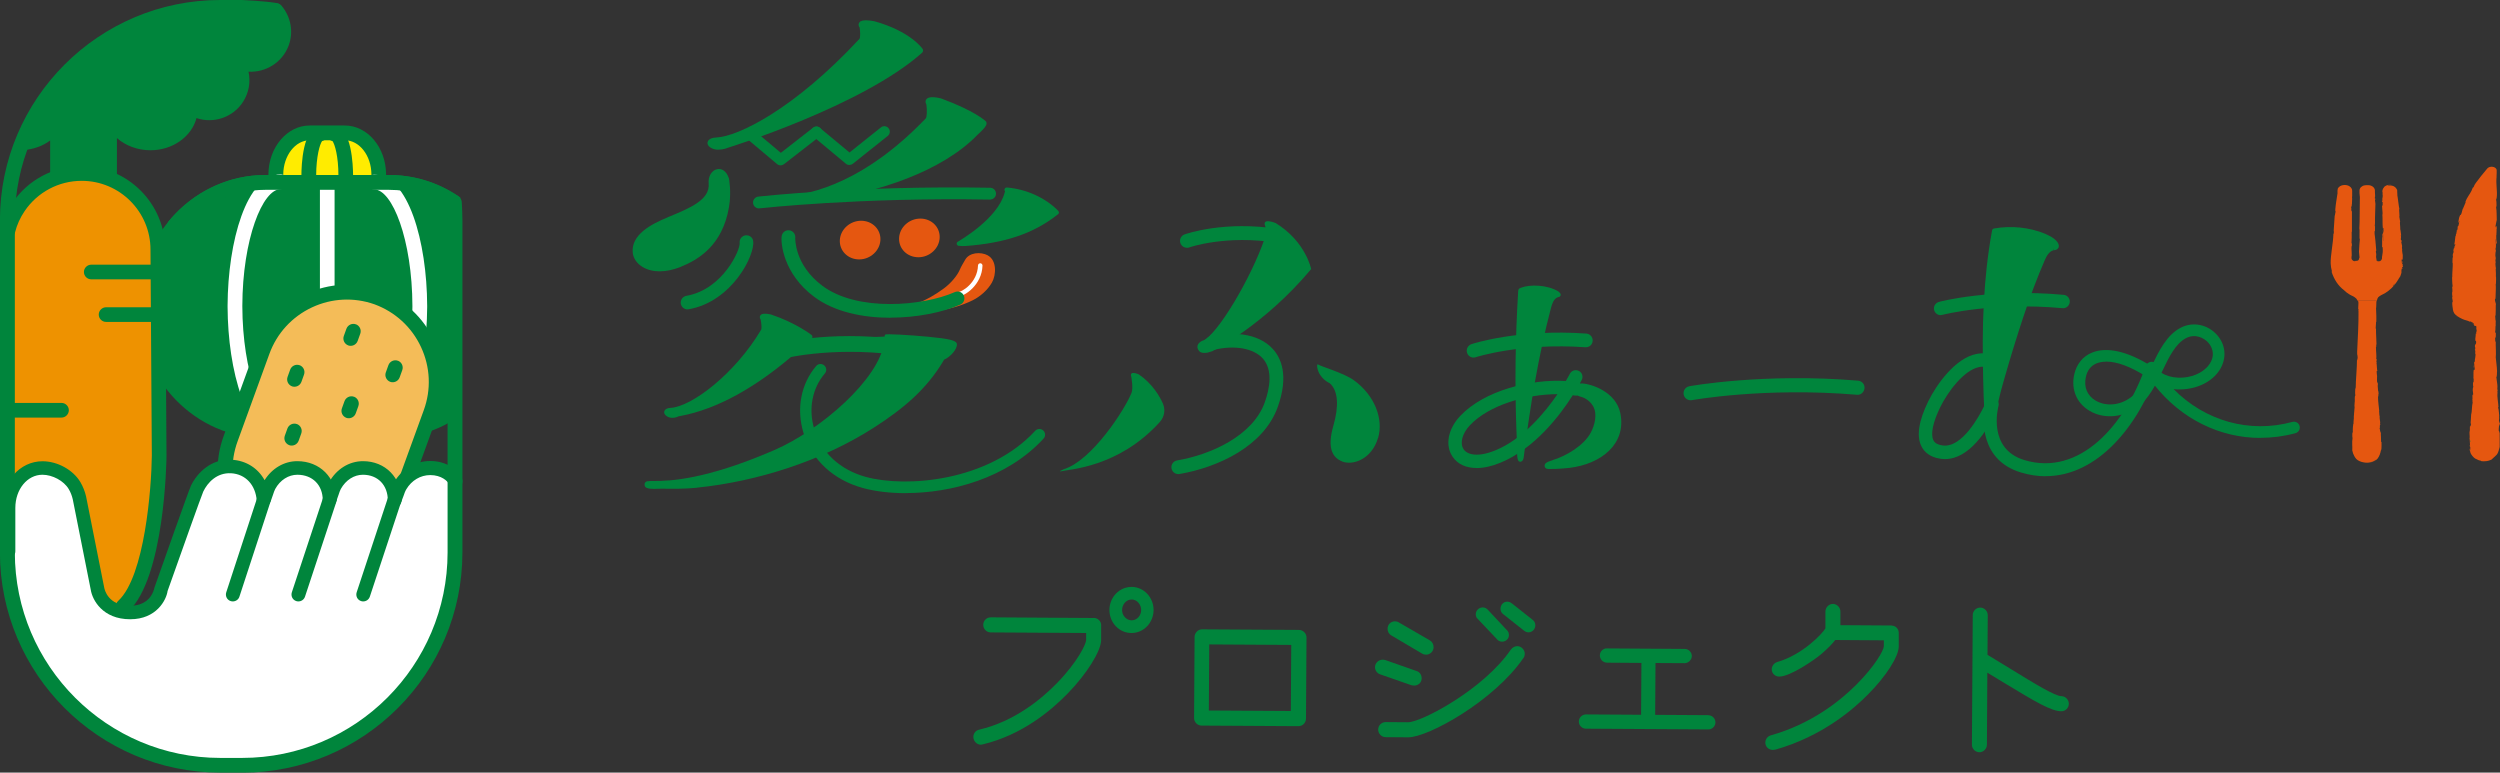 <?xml version="1.0" encoding="UTF-8"?>
<svg id="_レイヤー_1" data-name="レイヤー 1" xmlns="http://www.w3.org/2000/svg" width="300" height="92.71" xmlns:xlink="http://www.w3.org/1999/xlink" viewBox="0 0 300 92.71">
  <rect x="0" y="0" width="300" height="92.71" fill="#333333" stroke="none"/>
  <defs>
    <style>
      .cls-1 {
        fill: #00853c;
      }

      .cls-1, .cls-2, .cls-3, .cls-4, .cls-5, .cls-6, .cls-7 {
        stroke-width: 0px;
      }

      .cls-2 {
        fill: #f4bc58;
      }

      .cls-3 {
        fill: #e55710;
      }

      .cls-4 {
        fill: #ffec00;
      }

      .cls-5 {
        fill: none;
      }

      .cls-6 {
        fill: #fff;
      }

      .cls-8 {
        clip-path: url(#clippath);
      }

      .cls-7 {
        fill: #ee9200;
      }
    </style>
    <clipPath id="clippath">
      <path class="cls-5" d="M29.03,1.85h-2.61c-13.55,0-24.58,11.03-24.58,24.58v39.86c0,13.55,11.03,24.58,24.58,24.58h2.61c13.56,0,24.58-11.03,24.9-24.58V26.43c-.32-1.65,3.84-3.29-.79-4.82C50.89,10.35,40.94,1.85,29.03,1.85Z"/>
    </clipPath>
  </defs>
  <g>
    <g>
      <path class="cls-1" d="M202.87,48.03c-.4,0-.76-.29-.83-.69-.09-.46.22-.9.68-.99.09-.02,8.96-1.62,20.25-.67.47.04.82.45.77.92s-.46.83-.92.77c-11.05-.93-19.71.63-19.79.65-.05,0-.1.01-.16.01Z"/>
      <path class="cls-1" d="M144.35,40.86c-.46.18-.98.67-.42,1.3.26.29.96.16.96.16l.57-.17s6.24-3.1,11.88-9.86c0,0-.65-3.31-4.26-5.52,0,0-1.69-.7-1.25.38,0,0,.19.7-.05,1.41-1.61,4.77-5.72,11.65-7.42,12.31Z"/>
      <path class="cls-1" d="M139.58,48.5c-.41-.94-1.28-2.45-2.92-3.57,0,0-1.2-.55-.9.31,0,0,.24,1.33.03,1.88-.78,2-4.78,8.18-8.15,9.19-.13.04-.71.34-.35.25.93-.24,6.92-.43,11.88-5.91.68-.75.62-1.65.4-2.15Z"/>
      <path class="cls-1" d="M165.37,52.56c.67-2.27-.39-5.1-2.89-6.92-1.22-.88-4-1.68-4.29-1.89-.27-.2-.13.78.3,1.34.51.68,1.06.88,1.06.88,1.06.92,1.12,2.79.46,5.1-.75,2.6-.19,3.81,1.06,4.31,1.25.5,3.53-.25,4.29-2.82Z"/>
      <path class="cls-1" d="M142.43,29.73c-.34,0-.66-.21-.78-.55-.15-.43.07-.9.5-1.05.19-.07,4.81-1.69,11.34-.64.45.07.76.5.69.95-.07.45-.5.75-.95.69-6.08-.98-10.47.54-10.52.56-.09.03-.19.05-.28.05Z"/>
      <path class="cls-1" d="M141.39,56.89c-.39,0-.75-.29-.81-.69-.08-.45.23-.88.68-.95,3.95-.67,9.08-2.91,10.52-6.99.58-1.63,1-3.87-.26-5.26-1.11-1.22-3.41-1.62-5.88-1.01-.44.11-.89-.16-1-.61s.16-.89.61-1c2.43-.59,5.67-.51,7.5,1.51,1,1.1,1.91,3.2.59,6.92-1.68,4.75-7.2,7.28-11.8,8.07-.05,0-.09.01-.14.01Z"/>
      <path class="cls-1" d="M176.83,42.91c-.35,0-.67-.22-.78-.57-.14-.43.09-.89.52-1.04.23-.08,5.74-1.85,13.79-1.27.45.03.79.43.76.88s-.41.79-.88.76c-7.73-.55-13.11,1.18-13.17,1.2-.08.03-.17.04-.26.04Z"/>
      <path class="cls-1" d="M187.04,35.65c.08-.03.16-.06.2-.13.14-.2-.08-.46-.29-.58-1.33-.77-3.35-.83-4.44-.41-.09.04-.19.07-.25.15-.06.08-.07.2-.08.3-.34,5.54-.41,11.1-.21,16.64.02.69.05,1.39.09,2.08.01.3-.09,1.51.23,1.67.13.1.33.02.43-.12s.12-.32.14-.49c.75-6,1.73-11.98,3.26-17.82.13-.5.33-1.08.79-1.26.04-.01.07-.03.11-.04Z"/>
      <path class="cls-1" d="M186.3,55.23c-.88.26-.99.45-.93.77.01.06.09.28.48.28.04,0,.08,0,.13,0,.98.02,2.25-.13,2.32-.13,3.91-.47,6.89-2.92,6.14-6.57-.55-2.64-3.59-3.5-4.48-3.56-.6-.05-.57.26-1.1.21l-.65-.43c-.13-.01.49.45.43.51-.08.08-.12.21-.08.32.03.1.11.18.21.2.1.03.5.67.73.72.97.22,1.45.82,1.65,1.15.59.98.2,2.37-.26,3.22-.81,1.52-2.9,2.79-4.59,3.3Z"/>
      <path class="cls-1" d="M177.19,56.16c-1.26,0-2.26-.45-2.87-1.34-.94-1.37-.57-3.34.91-4.91,2.89-3.06,8.47-4.44,12.67-4.19.31-.52.47-.84.48-.86.2-.4.68-.55,1.08-.35.4.2.55.68.35,1.08-.02.04-.09.18-.22.41.26.17.41.48.35.81-.07.44-.49.72-.93.66-.09-.02-.18-.03-.28-.04-1.51,2.38-4.56,6.41-8.69,8.1-1.04.43-2.02.64-2.88.64ZM186.89,47.3c-3.68,0-8.19,1.29-10.49,3.72-.94.99-1.25,2.18-.76,2.9.43.63,1.66,1,3.81.12,3.3-1.35,5.92-4.51,7.45-6.74h-.02Z"/>
      <path class="cls-1" d="M93.44,43.14c-.41,0-.79-.27-.91-.69-.14-.5.15-1.02.65-1.16.24-.07,6.08-1.65,14.54-.6.52.06.88.53.82,1.05s-.52.89-1.05.82c-8.05-1-13.75.53-13.8.54-.08.02-.17.03-.25.03Z"/>
      <path class="cls-1" d="M127,25.31c-1.54-1.57-3.79-2.6-6.16-2.81h0c-.15-.01-.29.09-.31.24,0,.08.02.15.07.21,0,0,0,.02,0,.03l-.05.16c-.82,3.1-5.37,5.72-5.62,5.87-.1.06-.15.18-.12.29.03.11.13.19.25.2.27.02.54.04.81.02,4.67-.35,8.14-1.46,11.09-3.81.06-.05.11-.12.11-.19,0-.08-.02-.15-.08-.21Z"/>
      <path class="cls-1" d="M85.37,17.77c.27.15.57.2.86.19.56,0,1.06-.2,1.12-.23.16-.05,16.15-5.02,23.3-11.4.13-.12.16-.31.06-.46-.06-.09-1.47-2.11-5.78-3.32-1.57-.29-1.76.06-1.84.2-.06.1-.12.31.07.57.09.59.08,1.23-.03,1.35-7.86,8.46-14.57,11.71-17.16,11.83-.28.01-.95.09-1.06.55-.04.19,0,.47.47.73Z"/>
      <path class="cls-1" d="M93.72,23.62c-.13,0-.26.09-.31.2s-.04.25.03.36c.03.05.14.08.32.09v.05c.14,0,.28-.02.43-.03,1.53.01,4.82-.37,4.86-.38,6-.78,13.96-3.25,18.31-7.79.04-.04.1-.09.17-.16.57-.54.84-.85.86-1.14,0-.1-.03-.21-.11-.28-.05-.05-1.33-1.25-5.36-2.73-.96-.23-1.55-.19-1.77.12-.07.11-.16.32.02.63.09.73.06,1.51-.08,1.65-7.05,7.35-13.34,9.17-17.37,9.41Z"/>
      <path class="cls-1" d="M83.63,58.52c7.25-.74,15.01-3.22,21.18-7.17,3.52-2.26,6.37-4.58,8.49-8.2.71-.28,1.64-1.3,1.52-1.9-.07-.39-.89-.6-3.42-.84-2.33-.22-5.08-.37-5.18-.26-.05.06-.07.16-.07.24-4,.12-6.79.46-9.53.93.26-.24.52-.46.79-.71.06-.05.09-.13.08-.21,0-.08-.04-.15-.1-.2-.08-.06-1.87-1.45-4.87-2.46-1.07-.24-1.24.04-1.29.13-.05.08-.11.25.05.48.11.53.13,1.09.06,1.21-3.07,5.2-8.29,9.25-10.9,9.39-.15,0-.63.06-.73.42-.04.15-.01.38.34.6.21.13.44.17.65.17.34,0,.65-.14.76-.19l.23-.04c4.4-.83,9.11-3.44,14.02-7.75,3.06-.56,5.97-.97,10.39-1.1-.58,4.43-7.63,10.54-13.16,12.94-8.3,3.6-12.62,3.72-14.44,3.72-.36,0-.62,0-.82.03-.08.01-.34.09-.33.41,0,.1.03.29.24.38.51.21,1.32.09,1.86.1,1.39.02,2.8.03,4.19-.11Z"/>
      <path class="cls-3" d="M118.53,30.64c-.83-.44-2.22-.37-2.72.55-.16.29-.49.81-.61,1.12-.33.82-1.21,1.77-1.92,2.29-4.55,3.36-7.52,2.42-11.72,1.39-.35-.08-.76-.42-.99-.13.89.75,2.58.99,3.71,1.18,1.34.22,2.69.49,4.05.5,2.87.02,5.83-.24,8.4-1.51.91-.45,1.8-1.24,2.3-2.12.52-.91.61-2.67-.5-3.26Z"/>
      <path class="cls-1" d="M77.11,32.04c.59.35,1.31.53,2.1.52s1.6-.19,2.46-.53c2.11-.86,5.02-2.54,5.81-7.18.31-1.82,0-3.35,0-3.41,0-.02,0-.04-.02-.06-.31-.94-.93-1.18-1.4-1.08-.65.13-1.1.88-1.02,1.7.19,1.97-2.24,2.97-4.81,4.03l-.18.08c-1.88.78-4.35,2.06-4.12,4.22.07.68.5,1.3,1.19,1.71Z"/>
      <path class="cls-3" d="M100.78,28.82c-.06,1.28.97,2.31,2.32,2.31,1.34,0,2.49-1.05,2.55-2.33s-.97-2.31-2.32-2.31c-1.34,0-2.49,1.05-2.55,2.33Z"/>
      <path class="cls-3" d="M107.89,28.56c-.06,1.28.97,2.31,2.32,2.31,1.34,0,2.49-1.05,2.55-2.33s-.97-2.31-2.32-2.31-2.49,1.05-2.55,2.33Z"/>
      <path class="cls-1" d="M91.08,25.01c-.36,0-.67-.27-.71-.63-.05-.39.24-.74.63-.79.12-.01,12-1.34,27.82-1.06.39,0,.71.33.7.72,0,.39-.31.68-.72.7-15.73-.28-27.52,1.04-27.64,1.05-.03,0-.05,0-.08,0Z"/>
      <path class="cls-1" d="M108.69,59.18c-1.95,0-3.72-.23-5.15-.62-3.54-.97-6.13-3.38-7.12-6.61-.88-2.89-.31-5.89,1.52-8.03.25-.29.68-.32.97-.07.29.25.32.68.07.97-1.53,1.78-2,4.3-1.25,6.73.85,2.77,3.1,4.84,6.17,5.68,4.91,1.34,14.76.51,20.32-5.53.26-.28.69-.3.97-.04s.3.69.04.97c-4.42,4.8-11.15,6.54-16.55,6.54Z"/>
      <path class="cls-1" d="M82.51,37.13c-.39,0-.74-.28-.81-.68-.08-.45.22-.87.67-.95,4.41-.78,6.48-5.56,6.39-6.33-.06-.45.25-.86.7-.93.46-.05.86.24.92.68.25,1.66-2.52,7.27-7.73,8.19-.05,0-.1.01-.14.01Z"/>
      <path class="cls-1" d="M93.67,19.84c-.15,0-.3-.05-.42-.15l-3.28-2.76c-.28-.23-.31-.65-.08-.93.23-.28.65-.31.93-.08l2.88,2.42,3.88-3.02c.28-.22.7-.17.92.12.22.29.17.7-.12.92l-4.3,3.34c-.12.09-.26.14-.4.14Z"/>
      <path class="cls-1" d="M101.93,19.8c-.15,0-.3-.05-.42-.15l-3.96-3.3c-.28-.23-.32-.65-.08-.92.23-.28.65-.32.92-.08l3.55,2.95,3.77-3.01c.28-.23.7-.18.92.1.23.28.18.7-.1.92l-4.19,3.34c-.12.1-.27.14-.41.14Z"/>
      <path class="cls-6" d="M114.84,35.63c-.15,0-.27-.12-.27-.27,0-.15.12-.27.27-.28.6,0,2.45-1.16,2.52-3.22,0-.15.13-.27.27-.27,0,0,0,0,0,0,.15,0,.27.13.27.28-.07,2.32-2.16,3.74-3.06,3.75h0Z"/>
      <path class="cls-1" d="M106.84,38.13c-3.32,0-6.72-.7-9.15-2.52-3.7-2.77-4.01-6.44-3.89-7.27.06-.45.48-.77.93-.7.45.06.76.48.7.92,0,.07-.1,3.23,3.25,5.73,4.2,3.15,12.07,2.45,15.9.76.41-.18.9,0,1.08.42.18.41,0,.9-.42,1.08-2.1.93-5.21,1.57-8.4,1.57Z"/>
      <path class="cls-1" d="M135.82,70.43h-.02c-.71,0-1.38.28-1.88.8-.5.52-.78,1.21-.79,1.95,0,.74.27,1.44.76,1.96.5.53,1.17.82,1.88.82h.02c1.45,0,2.63-1.23,2.64-2.75,0-1.53-1.17-2.77-2.62-2.78ZM135.8,74.44h0c-.29,0-.57-.12-.79-.35-.24-.24-.37-.56-.36-.9,0-.33.13-.65.35-.89.22-.24.51-.36.81-.36h0c.61,0,1.13.58,1.13,1.27,0,.67-.52,1.23-1.14,1.23Z"/>
      <path class="cls-1" d="M131.24,74.16l-12.35-.08h0c-.5,0-.9.4-.9.9,0,.24.09.47.26.64.17.17.4.27.64.27l11.45.07v.83c0,.47-1.02,2.63-3.51,5.19-1.96,2.01-5.17,4.61-9.33,5.58-.41.09-.69.44-.7.87,0,.48.41.93.87.93h.01c.09,0,.15-.01.21-.03l.1-.02c4.58-1.11,8.05-3.94,10.16-6.12,2.27-2.33,3.98-5.08,3.99-6.39v-1.74c.01-.24-.08-.47-.25-.64-.17-.17-.4-.27-.64-.27Z"/>
      <path class="cls-1" d="M155.87,75.59l-11.62-.07h0c-.23,0-.46.09-.63.27-.17.17-.27.4-.27.63l-.06,9.74c0,.24.09.47.26.64.17.17.4.27.64.27l11.62.07h0c.5,0,.9-.4.91-.9l.06-9.74c0-.23-.09-.46-.26-.63-.17-.18-.4-.28-.64-.28ZM154.95,77.39l-.05,7.93-9.84-.06.05-7.93,9.84.06Z"/>
      <path class="cls-1" d="M179.66,76.73c.14.17.35.27.59.27h0c.22,0,.44-.09.59-.24.15-.15.23-.34.23-.55,0-.25-.09-.47-.25-.6l-2.3-2.46c-.17-.17-.36-.26-.6-.26h0c-.4,0-.83.33-.83.82,0,.24.09.44.25.57l2.32,2.45Z"/>
      <path class="cls-1" d="M170.66,78.43c.14.09.29.13.47.13h0c.23,0,.45-.09.62-.25.18-.17.28-.4.28-.65,0-.34-.17-.66-.44-.81l-3.73-2.16c-.14-.09-.29-.13-.47-.13h0c-.24,0-.46.09-.62.25-.17.16-.26.39-.26.65,0,.33.17.63.43.78l3.71,2.19Z"/>
      <path class="cls-1" d="M181.41,72.41c-.18-.18-.39-.2-.55-.21h0c-.21,0-.4.08-.55.23-.16.16-.25.38-.25.62,0,.26.12.5.31.64l2.53,2c.15.12.33.19.51.19h0c.22,0,.43-.09.58-.24.16-.16.25-.37.25-.61,0-.26-.12-.5-.31-.64l-2.51-1.99Z"/>
      <path class="cls-1" d="M169.42,82.23c.1.03.19.03.27.04v-.16s.01.16.01.16h0s0,0,0,0c.23,0,.45-.08.62-.23.18-.16.28-.39.28-.64,0-.41-.23-.75-.59-.87l-3.79-1.33c-.1-.03-.19-.03-.29-.04-.24,0-.47.09-.64.25-.18.17-.29.4-.29.65,0,.37.24.72.59.85l3.82,1.33Z"/>
      <path class="cls-1" d="M182.06,77.54h0c-.28,0-.55.15-.75.4-3.28,4.81-10.76,8.73-12.34,8.73h0s-2.69-.02-2.69-.02h0c-.49,0-.9.4-.9.9,0,.23.09.46.26.63.17.18.4.28.64.28l2.69.02h.01c2.42,0,10.32-4.39,13.83-9.52.11-.14.16-.31.16-.51,0-.23-.09-.46-.26-.63-.17-.18-.4-.28-.64-.28Z"/>
      <path class="cls-1" d="M205.01,85.82l-6.39-.04.04-6.22,3.5.02h0c.44,0,.85-.4.86-.85,0-.46-.39-.86-.85-.86l-9.33-.06c-.24-.02-.45.09-.61.24-.16.16-.25.37-.25.6,0,.22.09.43.24.6.16.17.38.26.6.27l4.15.03-.04,6.22-6.62-.04h0c-.46,0-.85.39-.85.85,0,.47.38.86.85.86l14.69.09h0c.23,0,.44-.09.6-.25.16-.16.25-.37.25-.6,0-.22-.09-.43-.24-.59-.16-.17-.38-.26-.6-.26Z"/>
      <path class="cls-1" d="M227.02,75.06l-6.17-.04v-1.61c.01-.5-.4-.93-.89-.94h0c-.24,0-.47.09-.64.27-.17.17-.27.41-.27.66v2c-.31.59-2.76,3.19-5.78,4.04-.38.12-.65.47-.66.87,0,.55.45.88.9.88h0c1.31,0,4.2-1.98,5.08-2.73.73-.63,1.27-1.18,1.64-1.66l5.83.04v.71c0,.45-1.01,2.32-3.3,4.61-2.02,2.02-5.44,4.72-10.26,6.08-.4.12-.65.46-.66.87,0,.55.46.88.9.88.1,0,.18-.02.27-.04h.05c5.61-1.59,9.4-4.87,11.16-6.68,2.13-2.15,3.63-4.5,3.63-5.71v-1.61c.01-.48-.38-.88-.86-.88Z"/>
      <path class="cls-1" d="M247.38,83.54c-.78,0-3.22-1.5-6.04-3.23l-2.84-1.73.03-4.76c0-.49-.41-.91-.9-.91h0c-.24,0-.46.09-.63.26-.17.17-.27.4-.27.64l-.1,15.55c0,.5.4.9.9.91h0c.23,0,.46-.1.63-.27.17-.17.27-.39.27-.63l.05-8.65,2.06,1.25c3.72,2.25,5.59,3.37,6.82,3.38h0c.24,0,.46-.09.63-.26.17-.17.27-.4.27-.64,0-.23-.09-.46-.26-.63-.17-.18-.4-.28-.64-.28Z"/>
      <path class="cls-1" d="M232.88,37.82c-.36,0-.68-.24-.78-.6-.12-.43.14-.87.57-.99.25-.07,6.27-1.64,14.97-.85.44.04.77.43.73.87-.04.44-.43.78-.87.73-8.4-.76-14.35.79-14.41.8-.07.02-.14.03-.21.03Z"/>
      <path class="cls-1" d="M245.46,28.07c-1.9-.79-4.09-1.02-6.18-.65-.12.02-.21.11-.23.23-.26,1.39-.47,2.86-.64,4.36-.31,2.84-.47,5.85-.48,8.94,0,1.35.01,2.82.05,4.47.02.74.04,1.49.06,2.23.05,1.67.19,3.13.74,4.81.04.13.16.21.29.21.02,0,.04,0,.06,0,.15-.04.41-.94.37-1.1-.34-1.52.69-4.96,1.08-6.34.69-2.41,1.44-4.85,2.23-7.23.82-2.48,1.66-4.69,2.55-6.75.22-.52.55-1.12,1.09-1.22l-.05-.29h0l.09.29c.14-.02.34-.05.47-.22.16-.2.13-.48-.06-.74-.37-.5-.97-.79-1.44-.99Z"/>
      <path class="cls-1" d="M245.48,57.15c-.97,0-1.97-.15-2.99-.46-4.72-1.43-4.78-6.1-4.15-8.37.11-.41.54-.65.94-.54.41.11.65.54.54.94-.06.21-1.34,5.15,3.11,6.49,6.63,2,12.09-4.21,14.55-11.28.14-.4.58-.61.98-.47.4.14.61.58.47.98-2.33,6.71-7.24,12.7-13.45,12.7Z"/>
      <path class="cls-1" d="M233.39,55.09c-.17,0-.35-.01-.53-.04-1.35-.19-1.97-.89-2.26-1.44-.65-1.23-.38-3.08.81-5.49.92-1.87,3.18-5.17,5.83-5.66,1.18-.22,2.32.14,3.3,1.04.33.3.35.81.04,1.14-.3.33-.81.35-1.14.04-.6-.56-1.23-.77-1.91-.64-1.88.35-3.83,3.05-4.68,4.78-.91,1.85-1.21,3.31-.83,4.03.06.12.25.48,1.07.6,2.34.36,4.42-3.52,5-4.71.2-.4.69-.56,1.08-.37.4.2.56.68.37,1.08-1.06,2.16-3.22,5.64-6.14,5.64Z"/>
      <path class="cls-1" d="M271.26,52.55c-4.85,0-9.46-2.25-12.67-6.27-.49.87-1.04,1.68-1.76,2.29-1.8,1.53-4.25,1.82-6.1.72-1.52-.91-2.21-2.52-1.83-4.32.27-1.26,1.03-2.21,2.15-2.66,1.77-.72,4.23-.16,6.98,1.55.07-.02.14-.02.21-.02.87-1.79,1.77-3.63,3.42-4.5,1.49-.79,3.32-.41,4.45.93,1.09,1.29,1.1,3.03.04,4.42-1.02,1.33-2.86,2.1-4.84,2.04-.16,0-.32-.02-.48-.04,3.76,3.81,9.07,5.35,14.26,3.94.39-.1.76.12.86.49.1.37-.12.76-.49.86-1.4.38-2.81.56-4.2.56ZM252.75,43.4c-.43,0-.82.07-1.15.2-.69.28-1.13.84-1.3,1.65-.26,1.2.17,2.23,1.17,2.82,1.11.66,2.92.73,4.47-.58.65-.55,1.17-1.38,1.64-2.28-1.84-1.19-3.52-1.82-4.82-1.82ZM259.39,44.74c.51.34,1.2.55,1.98.58,1.49.07,2.94-.53,3.67-1.49.99-1.3.25-2.36,0-2.66-.57-.67-1.66-1.15-2.72-.59-1.26.66-2.03,2.25-2.84,3.94l-.1.22Z"/>
    </g>
    <g>
      <path class="cls-3" d="M285.73,53.05c0-.38-.02-.74-.04-1.1,0,0,.02.08.02.15,0-.14,0-.33-.03-.31v.14c0,.11-.04-.03-.06-.2-.03-.17-.06-.37-.08-.38.11.24-.02-.7.12-.33-.01-.09-.04-.21-.06-.19,0-.14,0-.18.04-.04-.05-.5-.07-.32-.1-.78.02,0,.03.09.05.14-.05-.23-.09-.46-.1-.85,0,.02.02,0,.02.05-.05-.64-.15-1.1-.15-1.81.08.21.01-.25.07-.29l-.03-.39-.02.16c-.01-.34-.07-.64-.06-.94l.04.25-.04-.64v.36c-.05-.35-.08.04-.08-.42.01.09-.01-.34.01-.52h0c-.03-.17-.05-.34-.05-.59.02-.07.07.05.08,0-.06-.17-.05-.8-.11-1.01.02.07.05.07.05.05l-.05-.14c0-.16.01-.18.04-.16-.01-.48-.07.15-.06-.41,0,.04.01.02.02.12,0-.57-.08-1.1-.05-1.62.06-.15.02.46.07.28-.01-.75-.08-1.56-.07-2.29v.14c-.09-.1.03-.54,0-.91,0,.09.05.12.04.09.02-.5-.01-1.02-.04-1.78l.02.09c.01-.15.01-.34.02-.54,0-.1,0-.2.02-.28,0-.04.03-.07.05-.11h-2.32s.05.05.06.08c.05.1.04.2.04.33,0,.24-.01.46-.03.64l.03-.04c.03.19-.02.23-.03.36.02-.02.03-.2.04-.09.02,1.58-.09,3.26-.16,4.87-.04.59.13.34.02,1.08l-.04-.21c0,1.19-.15,2.44-.16,3.61,0-.07-.02-.07-.02-.19-.05.25-.06.91-.02.92-.01.18-.03.04-.05.15-.04.25.01.62-.03.75,0,.01,0-.01,0-.04,0,.22-.06.66,0,.52-.06.44-.05.84-.1,1.19.03.23-.08.75-.02.82-.07-.03-.13.77-.1,1.05-.02-.09-.03.24-.06.13-.01.32,0,.61.03.55-.1.58,0,1.17-.04,1.52.04.24.13.48.25.7.07.11.12.22.23.33.1.11.24.2.4.27.32.14.72.21,1.09.16.37-.04.7-.18.92-.36.02.03-.25.24-.64.33-.38.1-.78.05-.75.07.37.03.7-.03.96-.12.26-.1.45-.23.58-.39.23-.31.33-.62.41-1.03.03-.16.02-.01.02.1.06-.38.04-.74.04-1.09Z"/>
      <path class="cls-3" d="M285.26,35.91c.03-.11.19-.28.07-.19.11-.11.25-.21.39-.29.14-.07.32-.15.47-.24.3-.18.56-.39.79-.61.46-.44.77-.94,1.04-1.44-.05.12-.12.3-.07.2.07-.15.13-.29.17-.44.02-.07.05-.15.07-.23l.03-.11.02-.1s-.02.01-.03.03c0,.02-.01.04-.02.06-.02.04-.04.1-.08.19,0-.06.02-.15.04-.26,0-.04,0-.04,0-.04h0s0-.02,0-.02c.02.04.06,0,.08,0-.01,0-.02,0-.03,0,.07-.03-.07-.02-.02-.07h.02s-.03-.04-.02-.06c.04,0,.02.02.05.03,0-.03-.07-.07-.02-.1,0,.01,0,.03.02.05.05-.03.04-.03.05-.05l.03-.05h-.02c-.1-.04,0-.07-.07-.13.06.06.04.01.09.02.01-.01.03-.03.04-.03-.04-.03.03-.04-.02-.08.02,0,0-.03.04-.02,0-.03-.03,0-.05,0-.05-.05.07-.12,0-.2-.03-.06-.07-.08-.1-.13,0,0,0,0,0-.01.02-.01.05.02.05.02.02-.03.02-.06,0-.09.01,0,.02,0,.04,0,0-.02-.06-.02-.03-.05.02,0,.05.01.06.02-.01-.03-.04-.06-.06-.09.03,0,.04.02.06.03,0-.02-.03-.03-.04-.05,0,.01-.02.02-.03.02v-.02c-.1.02,0,.08,0,.13h-.06c0-.12,0-.23-.02-.34v-.05s.03.03.04.04c.01,0,.02,0,.03,0,0,0,0,0,0,.01h.05s-.02-.02-.02-.02c0,0,0,0,0,0,.03-.02.05-.17.04-.54l-.09-.54.02-.18.04.45c.01-.26-.03-.42-.07-.6.02-.04.02-.12.02-.23l-.11-.52c.02-.07.08.23.06-.12-.05-.25-.05.24-.1-.17.01-.26.05-.19,0-.49.02-.04.03.02.05.14-.04-.27-.07-.71-.12-.85.02-.27-.09-.91-.01-.88-.02-.08-.09-.47-.12-.72.12.45-.07-.92.03-.81-.09-.33-.16-1.2-.27-1.79,0,.03.03.1.03.15-.03-.33-.02-.43-.03-.65-.03-.02-.08-.21-.27-.36-.18-.16-.52-.21-.71-.18-.15,0-.21.01-.21,0,0,0,.06-.03.13-.05.04,0,.08-.01.12-.02.03,0,.07,0,.1,0,.06,0,.09,0,.04-.03.01.01-.08.01-.15.02-.11,0-.25.03-.37.09-.24.11-.34.29-.26.22-.15.15-.15.25-.17.31-.01.07-.02.08-.04.17.08.05.01.29.06.55-.04.45-.07.12-.05.61-.02.24-.05-.21-.05-.21,0,.51.06.24.09.35.01.6-.04.28-.07.49.01.38.07.67.06.95,0,.02-.01.08-.03.01.05.4,0,1.18.06,1.65,0,.03-.01.05-.01.06.03-.08.06-.09.08-.07,0,.23.04.42,0,.51,0-.14-.01-.15-.03-.22l.02.24c-.06.21-.02-.32-.06-.32.02.46.06,1,.04,1.36-.05.07-.02-.83-.07-.36l.02-.55c-.09.42,0-.33-.08.05-.02.72.03.81,0,1.53.03.16.04-.05.07.11.03.51,0,.71-.04.88-.02.08-.03.16-.04.26,0,.03,0,.05,0,.08,0,.03,0,.04,0,.07,0,.05-.02.1-.06.16-.04.06-.06.12-.15.16-.04.02-.11.04-.2.04-.04,0-.09,0-.15-.02-.05-.01-.11-.04-.13-.06.03,0,.04,0,.07,0,.03,0,.06,0,.09,0-.17-.06-.11-.02-.13-.11,0-.08-.02-.13-.03-.18-.02-.1-.04-.21-.03-.58.03.13.04.55.04.44.03-.48-.04-.34-.06-.7l.05-.08c-.02-.37-.06-.77-.1-1.17-.02-.2-.05-.4-.07-.61-.01-.1-.04-.21-.03-.3v-.31s.03.19.05,0c-.02-1.04.01-2.22.05-3.23l-.05-.38c0-.09.02-.17.03-.07.02-.39-.03-.02-.05-.21,0-.22.03-.29.04-.15,0-.17-.02-.38-.03-.61,0-.06,0-.12,0-.18,0-.07-.02-.15-.06-.22-.07-.14-.2-.26-.37-.33-.16-.08-.39-.09-.53-.08-.15,0-.37.02-.52.1-.15.08-.26.19-.32.32-.03.06-.04.12-.05.19,0,.05,0,.1,0,.14v-.14c-.03.57.08.64.04,1.17v-.1c-.03,1.23,0,2.59-.06,3.53.07.18-.03,1.22.06,1.3-.05.7-.06.5-.1,1.49,0,.26.06.4.07.72h-.05c.01.11-.03.23-.13.32-.07.03-.15.04-.22.04-.09.02-.18.02-.27,0,.1.04.23.04.22.05-.12.01-.25-.01-.35-.08-.1-.07-.16-.16-.17-.25,0-.04,0-.09,0-.14,0-.05,0-.09.01-.13,0-.07.02-.12.02-.12l-.04-1.13s.02.13.03.25c-.03-.42.06-.04.02-.55-.01.07-.03-.04-.04-.05.03-.28.03-.9.02-1.37l.03.09c0-.84,0-1.77,0-2.71-.02.34-.07.26-.08-.02l.05-.11c-.03-.18-.02.29-.06-.08,0-.35.06-.24.08-.03l-.02-.43s.02.08.04.1c-.03-.18.05-.74,0-.99l.02-.02c0-.24,0-.44,0-.62,0-.08,0-.22-.06-.32-.05-.11-.14-.2-.24-.27-.2-.15-.51-.19-.75-.16-.27.03-.54.17-.67.41.02.01-.04.12-.04.24,0,.11-.01.24,0,.35-.08.56-.2,1.18-.26,1.86-.02.48.03.14.03.36-.04.03-.1.71-.1.36-.06.81-.08,1.04-.14,2.07.03-.11.04-.24.05-.17,0,.19-.05.42-.07.4v-.05c-.03,1.16-.36,2.63-.33,3.57.01.32.06.63.15.94.11.44-.1-.26-.04.07.17.52.37.91.6,1.26.24.35.51.66.92.97.13.14.34.31.62.48.13.08.32.17.45.23.13.07.26.16.36.26.07.07.11.16.16.25h2.32s.03-.11.06-.15ZM288.27,31.54s-.03,0-.04,0c0-.01,0-.03,0-.04l.05.04ZM288.22,31.74s.02,0,.04.02h-.04s0-.01,0-.02ZM288.22,31.84s0,0,0,0c0,0,0,0,0,0h0ZM287.38,34.03s-.03.09-.2.29c-.02,0-.04,0-.04-.02.08-.09.16-.18.23-.27ZM284.93,27.16s-.03,0-.03-.1c.01.05.02-.18.03-.33,0,.12,0,.27,0,.43ZM284.93,27.72h0c0,.1,0,.19,0,.24,0-.05,0-.12,0-.24Z"/>
      <path class="cls-3" d="M296.67,39.25s.09.07.08.05c-.05-.04-.08-.06-.08-.05Z"/>
      <path class="cls-3" d="M297.09,40.54s0-.05,0-.08c0,.03,0,.06,0,.08Z"/>
      <path class="cls-3" d="M296.96,43.06s0,0,0-.01c0-.07,0-.03,0,.01Z"/>
      <path class="cls-3" d="M296.71,48.79s-.01.02-.02.06c0-.01.02-.03.02-.06Z"/>
      <path class="cls-1" d="M296.63,51.09c0,.06-.02.08-.01.16,0,0,0-.01,0-.02,0-.03,0-.07,0-.13Z"/>
      <path class="cls-1" d="M296.47,53.43s0-.03.01-.04c0-.02,0-.05,0-.07l-.02.12Z"/>
      <path class="cls-3" d="M299.46,38.44c-.02-.18-.02-.4-.04-.57h.05c.02-.48.02-.73.02-1.33l.03.12c0-.34-.13-.43-.13-.75l.07-.09c0-.6.08-1.2.02-1.79.01,0,.03.03.03.12,0-.28.06-1.09-.03-.99.06,0,.02-.62,0-.94l.05.05c-.06-.27-.07-.28-.08-.66,0-.09.04-.08.02.04.03-.3-.04-.23-.01-.6l.03.14c0-.31,0-.28-.04-.45-.02-.19.02-.59.06-.63-.03-.04-.06-.21-.04-.39.02-.02.03.04.03.08.04-.52-.04-.77,0-1.12.02,0,.02-.03.03-.06,0,.41-.02.74-.02.71.04,0,.06-.33.11-.07-.03-.27-.09-.72-.07-1.04,0-.02,0-.03.02-.04v.03c0-.07,0-.14,0-.2,0-.1.01-.17.02-.27.04-.04.02-.38.03-.54-.05.01-.04-.2-.08,0,0-.03,0,.03,0,.14,0,.02,0,.05,0,.07h0c0,.1,0,.24,0,.4-.02-.13-.04-.27-.01-.45-.03-.09-.06-.18-.07-.23.07-.23.11-.66.15-.72-.02-.5,0-1.19-.08-1.51,0-.14.03-.16.04-.22,0,.08,0,.18.02.23-.02-.29,0-.85-.06-.92.03-.36.05.2.05-.29l.02.07c.11-.98-.13-1.59,0-2.67,0,.08-.01.11-.02.13,0-.15.01-.31.02-.47v-.24c.01-.07,0-.19-.06-.27-.12-.18-.38-.26-.62-.24-.12,0-.24.05-.33.11-.1.06-.15.14-.2.2-.46.53-.87,1.07-1.27,1.6-.22.3-.2.35-.3.55l-.09.05-.14.35c-.22.48-.56.78-.76,1.42l.07-.07c-.11.22-.27.71-.29.66,0,.02,0,.08-.05.16h-.03c-.05.19-.11.37-.15.56-.16.43-.09-.09-.29.54-.06.24-.12.69-.07.6.03-.09.08-.24.11-.24l-.05.22s0,0,.01.01c0,.01,0,.02,0,.03-.03.11-.06.22-.08.33h-.01s.01,0,.01,0c0,.01,0,.03-.01.04,0,0-.02,0-.02-.01-.04.03.02.03-.03.05,0,0,0,0-.01,0v.03s-.04,0-.02-.02c-.05.05.03.1-.03.11h0c0,.05.03.03.06.05,0,.01,0,.02,0,.04h-.09s.05.03.05.03c0,0-.01.02-.03.02.03.03.02,0,.05.02-.05.03,0,.11-.08.11.04.02.04-.03.05.01-.09,0,0,.05-.04.08-.04-.02-.01-.05-.06-.02.07.03-.03.07-.02.1.02,0,.02.01.03.02,0-.01,0-.02-.03-.02,0,0-.02,0-.03,0,0,0,.04.02.06.02,0,.02-.01.06,0,.1-.02,0-.05.09-.08.13h0c.06.01.04.06.04.1-.04,0-.05-.01-.06-.03v.03s0,0,0,.02c0,.02,0,.04,0,.06,0,.05,0,.11-.02.19l-.03-.07c-.06.33-.06.67-.15,1.1.03.02.09-.14.12-.1-.01.08-.02.15-.03.23-.01,0-.02-.03-.02-.1,0,.04,0,.14-.02.22l-.02-.18c-.04.19.02.1,0,.26-.03,0-.04.11-.06.09,0-.04.03-.13.02-.2-.03.18-.07.39-.11.45.02-.01.04,0,.04.13-.03.33-.05.11-.09.31.01.08-.03.29.02.3,0,.1-.03.11-.05.15,0,.17-.04.81.02.61v-.04s0,.02,0,.03c.01.57-.07,1.18-.06,1.74h-.02c.02.33.01.75.06.99,0,.1-.03.23-.05.19.02.26.04.28.03.66-.04-.26-.02.09-.03-.26,0,.33-.03.41.04.77-.05-.12-.04.25-.02.41l.02-.23c.01.18.02.33.03.49l-.06-.08c-.01.34.04.65.08.93.03.32.24.59.48.81.11.05,0-.01-.08-.09-.09-.08-.15-.17-.07-.11.13.13.28.26.45.34.14.08.25.14.31.16.47.22.5.13.98.36-.05-.03-.07-.12.27.07.15.1.2.19.21.23,0,.04-.03.02-.12-.05-.06-.05-.09-.08-.08-.08-.09-.06-.22-.13-.12-.05.02,0,.03,0,.05.01.06.05.18.15.25.24.05.07.07.11.07.12l2.5.03c0-.28,0-.53.04-.67ZM299.59,27.52c0,.11,0,.15-.01.16,0-.05,0-.11,0-.19,0,0,0,0,0-.01,0,.01.02.02.02.04ZM294.98,27.2s0,0,0-.01c0,0,0,0,0,0h0Z"/>
      <path class="cls-3" d="M299.5,54.67s.18-.15.27-.39c.1-.24.14-.53.19-.64,0-.29,0-.57,0-.86,0-.29.01-.59,0-.92-.09.23,0-.19-.11-.15,0-.14,0-.2,0-.22,0,0,0,.01,0,.02v-.03s0,0,0,0c0,0,0,0,0,0h0c.02-.15.03-.31.04-.46.02-.11.03.14.05.13-.01-.33.03-.14.05-.36-.03.05-.06-.12-.06-.31l-.03.27c-.08-.47.06-.4-.02-.87l.04.15c-.03-.24-.06-.89-.15-1.13,0-.04.03-.1.05,0-.03-.58-.17-1.28-.13-1.73l.03.04c-.01-.11-.05-.19-.03-.32.01,0,.03.04.03,0-.01-.06-.06-.29-.05-.43l.03.12c0-.56-.1-.86-.14-1.33.07,0,.08-.44.08-.66h.01c-.02-.65-.11-1.1-.16-1.71.06-.38-.02-1.28,0-1.88-.01.09-.06-.02-.06-.12.01-.14-.05-.39.02-.37v.05c.06-.11.05-.4.05-.63l-.09-.04c.08-.39.04-.92.03-1.34-.83-.01-1.67-.02-2.5-.03,0,0,0,.01,0,0,.07.08.09.09.08.06.05.08.09.16.11.24.03.11.01.24,0,.41.01-.05.04-.1.04-.05-.04.49.03.22.03.55-.03.19-.07-.07-.05.27-.03.21-.05.04-.07-.04.03.31-.04.57-.05.75v-.16c0,.1,0,.18,0,.26l.04-.09c0,.09-.01.17-.03.17.02.1.07-.07.1.12-.03.13,0,.38-.06.43.04-.4-.06.04-.04-.29,0,.06,0,.14-.02.24,0,.01-.01-.01-.01-.04-.07.38.05.18.02.57-.03-.05-.06.09-.06.15.01-.16.05-.07.07.07-.04.25,0,.27-.01.41l.02-.15c.03.05.01.18.01.35-.02.01,0-.16-.02-.1.04.2-.08.44-.06.71-.03.13-.06.01-.08.12.02.31-.06.33-.05.65.05-.09.04-.11.06.12v-.53s.04.34.04.34c.01-.16,0-.34,0-.43.02.16.01.15.05.07-.07.22,0,.43-.05.68h-.1c-.07.37,0,.66-.05,1.15l.03-.16c.04.07-.01.3,0,.46-.03-.02-.05.08-.07.15.02,0-.02.36.04.41l-.06.22c-.04.4.07.46.03.84-.03-.12-.06.06-.07-.2,0,.13-.02.24,0,.24-.03.07.03.35-.02.47,0,.05.04.07.03.22,0,.02-.02,0-.02,0,.02,0,0,.22.05.1-.14.39-.08,1.1-.2,1.44-.02.28-.03.61-.05.87,0-.02-.02,0,0-.05-.06.35.08.22,0,.61-.07.2-.01-.21-.04-.09-.12.05-.02.48-.09.74v-.06c-.05.2.02.5,0,.83,0,0,0-.02-.02,0,.05.23.04.66.07.98-.05-.1-.03-.15-.07-.08.01.15.06-.04.1.25-.02.09,0,.3-.03.34-.02-.09-.04-.18-.06-.27-.04.15.07.36.11.5h-.03c.08.19.16.29.24.4.08.1.17.22.43.39-.02-.01-.03-.03-.04-.04.16.08.23.11.29.14.06.03.13.07.33.1.03.02.06.04.1.06.13.02.38.03.64-.01.25-.04.5-.14.67-.24-.03.02-.07.05-.12.07"/>
      <path class="cls-1" d="M296.46,53.01l.06-.05c0-.12-.06-.15-.06.05Z"/>
      <polygon class="cls-3" points="299.45 40.41 299.47 40.55 299.46 40.29 299.45 40.41"/>
    </g>
  </g>
  <g>
    <g>
      <g>
        <path class="cls-4" d="M45.44,20.96c0-2.77-1.82-5.02-4.07-5.02h-4.2c-2.25,0-4.07,2.25-4.07,5.02v-.06c0,2.77,1.82,5.02,4.07,5.02h4.2c2.25,0,4.07-2.25,4.07-5.02v.06Z"/>
        <path class="cls-1" d="M41.37,26.8h-4.2c-2.71,0-4.93-2.61-4.96-5.84h0v-.06h0c.03-3.23,2.24-5.84,4.96-5.84h4.2c2.72,0,4.93,2.61,4.96,5.84h0v.06h0c-.03,3.23-2.24,5.84-4.96,5.84ZM33.99,20.93c.01,2.26,1.44,4.1,3.19,4.1h4.2c1.75,0,3.17-1.84,3.19-4.1-.01-2.26-1.44-4.1-3.19-4.1h-4.2c-1.75,0-3.17,1.84-3.19,4.1Z"/>
      </g>
      <g>
        <path class="cls-1" d="M38.44,26.93c-2.11,0-2.26-4.72-2.27-5.84h0v-.06h0c0-1.11.15-5.84,2.27-5.84.49,0,.88.4.88.88,0,.42-.29.76-.67.86-.27.37-.7,1.81-.71,4.13,0,2.31.44,3.76.71,4.13.39.1.67.44.67.86,0,.49-.4.88-.88.88Z"/>
        <path class="cls-1" d="M40.1,26.93c-.49,0-.88-.4-.88-.88,0-.42.29-.77.68-.86.27-.36.7-1.81.71-4.13,0-2.32-.44-3.76-.71-4.13-.39-.09-.68-.44-.68-.86,0-.49.4-.88.88-.88,2.12,0,2.26,4.72,2.27,5.84h0v.06h0c0,1.11-.15,5.84-2.27,5.84ZM40.1,16.96h.01s-.01,0-.01,0Z"/>
      </g>
    </g>
    <g class="cls-8">
      <g>
        <g>
          <path class="cls-1" d="M61.1,36.89c0-8.28-6.45-15-14.41-15h-14.85c-7.96,0-14.41,6.71-14.41,15v-.19c0,8.28,6.45,15,14.41,15h14.85c7.96,0,14.41-6.71,14.41-15v.19Z"/>
          <path class="cls-1" d="M46.7,52.59h-14.85c-8.37,0-15.19-7.02-15.29-15.7h0s0-.19,0-.19c.1-8.67,6.92-15.7,15.29-15.7h14.85c8.37,0,15.19,7.02,15.29,15.7h0s0,.19,0,.19c-.1,8.67-6.92,15.7-15.29,15.7ZM18.32,36.8c.05,7.74,6.1,14.02,13.52,14.02h14.85c7.43,0,13.47-6.28,13.52-14.02-.05-7.74-6.09-14.02-13.52-14.02h-14.85c-7.43,0-13.47,6.28-13.52,14.02Z"/>
        </g>
        <g>
          <path class="cls-6" d="M33.67,52.53c-4.1,0-6.33-8.05-6.36-15.7v-.19c.04-7.64,2.26-15.7,6.36-15.7.49,0,.88.4.88.88s-.4.88-.88.88c-2.16,0-4.57,5.99-4.59,14.02.02,8.03,2.43,14.02,4.59,14.02.49,0,.88.4.88.88s-.4.88-.88.88Z"/>
          <path class="cls-6" d="M44.9,52.53c-.49,0-.88-.4-.88-.88s.4-.88.88-.88c2.16,0,4.57-5.99,4.59-14.02-.02-8.03-2.43-14.02-4.59-14.02-.49,0-.88-.4-.88-.88s.4-.88.88-.88c4.1,0,6.33,8.05,6.36,15.7v.19c-.04,7.64-2.26,15.7-6.36,15.7ZM51.26,36.84h.01s-.01,0-.01,0Z"/>
        </g>
        <path class="cls-6" d="M39.27,52.16c-.49,0-.88-.4-.88-.88v-28.83c0-.49.4-.88.88-.88s.88.4.88.88v28.83c0,.49-.4.88-.88.88Z"/>
      </g>
    </g>
    <path class="cls-7" d="M.94,27.68c.26-1.03.7-1.98,1.28-2.84,1.64-2.43,4.42-4.03,7.58-4.03,5.05,0,9.14,4.09,9.14,9.14l.16,24.74s-.34,14.69-4.5,18.53c0,0-2.61-.79-3.06-3.06-.45-2.27-2.1-10.33-2.1-10.33,0,0-.51-3.35-3.76-3.54s-4.61,2.77-4.61,2.77l-.13-31.38Z"/>
    <g>
      <g>
        <path class="cls-2" d="M45.34,35.72c-5.61-2.04-11.82.85-13.86,6.46l-3.81,10.48c-2.04,5.61.85,11.82,6.46,13.86l-.13-.05c5.61,2.04,11.82-.85,13.86-6.46l3.81-10.48c2.04-5.61-.85-11.82-6.46-13.86l.13.05Z"/>
        <path class="cls-1" d="M37.69,68.01c-1.28,0-2.59-.21-3.86-.66h0s-.05-.02-.07-.03c-.02,0-.04-.01-.06-.02h0c-2.88-1.08-5.17-3.21-6.48-6-1.32-2.83-1.46-6.01-.39-8.95l3.81-10.48c1.07-2.94,3.22-5.28,6.05-6.6,2.83-1.32,6.01-1.46,8.94-.39h0c2.88,1.08,5.17,3.21,6.48,6,1.32,2.83,1.46,6.01.39,8.94l-3.81,10.48c-1.73,4.75-6.23,7.7-11.01,7.7ZM34.37,65.66c5.13,1.84,10.8-.83,12.67-5.95l3.81-10.48c.91-2.49.79-5.19-.33-7.59-1.12-2.4-3.11-4.22-5.6-5.13-2.46-.86-5.11-.73-7.47.37-2.4,1.12-4.23,3.11-5.13,5.6l-3.81,10.48c-.91,2.49-.79,5.19.33,7.59,1.11,2.38,3.07,4.19,5.53,5.11Z"/>
      </g>
      <path class="cls-1" d="M42.71,38.92c-.46-.17-.97.07-1.14.53l-.31.86c-.17.46.07.97.53,1.14h-.01c.46.16.97-.07,1.14-.54l.31-.86c.17-.46-.07-.97-.53-1.14h.01Z"/>
      <path class="cls-1" d="M47.75,43.29c-.46-.17-.97.07-1.14.53l-.31.86c-.17.46.07.97.53,1.14h-.01c.46.16.97-.07,1.14-.54l.31-.86c.17-.46-.07-.97-.53-1.14h.01Z"/>
      <path class="cls-1" d="M35.96,43.83c-.46-.17-.97.07-1.14.53l-.31.86c-.17.46.07.97.53,1.14h-.01c.46.16.97-.07,1.14-.54l.31-.86c.17-.46-.07-.97-.53-1.14h.01Z"/>
      <path class="cls-1" d="M35.63,50.89c-.46-.17-.97.07-1.14.53l-.31.86c-.17.46.07.97.53,1.14h-.01c.46.16.97-.07,1.14-.54l.31-.86c.17-.46-.07-.97-.53-1.14h.01Z"/>
      <path class="cls-1" d="M42.48,47.61c-.46-.17-.97.07-1.14.53l-.31.86c-.17.46.07.97.53,1.14h-.01c.46.16.97-.07,1.14-.54l.31-.86c.17-.46-.07-.97-.53-1.14h.01Z"/>
    </g>
    <path class="cls-6" d="M39.35,60.03c0-2.19-1.52-3.87-3.87-3.87-1.4,0-2.64.83-3.36,2.11-.18.31-.35.95-.57,1.49l-.13.27c-.16-2.28-1.65-3.93-3.85-4.05-2.01-.11-3.47,1.31-4.12,2.66-.22.47-4.31,12-4.31,12,0,0-.44,2.85-3.71,2.85-3.48,0-3.92-2.85-3.92-2.85l-2.16-10.89c-.12-.54-.32-1.04-.59-1.49-.76-1.27-2.4-2.11-3.85-2.11-2.33,0-4.07,2.14-4.07,4.79v5.21h.01c0,14.11,11.44,25.54,25.54,25.54h2.61c14.11,0,25.54-11.44,25.54-25.54l-.08-8.4c-.3-.69-1.37-1.6-3.02-1.6-1.5,0-2.84.83-3.6,2.11-.26.44-.38.9-.61,1.49l-.08.31c0-2.19-1.46-3.9-3.8-3.9-1.4,0-2.64.83-3.36,2.11-.18.31-.35.95-.57,1.49l-.08.27Z"/>
    <path class="cls-1" d="M33.72,1.27c.88,1.04,1.19,2.51.69,3.88-.74,2.03-2.99,3.07-5.02,2.33l-.42-.07c.86,1.26.93,2.97.05,4.33-1.17,1.82-3.6,2.34-5.41,1.17l-.16.13c0,2.26-2.14,4.1-4.79,4.1-1.65,0-3.11-.72-3.97-1.81-.3-.38-.53-.81-.67-1.27l-.27.2v6.71h-6.24s0-6.71,0-6.71l.11-.2c-.14.46-.37.89-.67,1.27-.8,1.01-2.11,1.7-3.62,1.8,0,0,1.97-6.12,7.73-10.94C20.44-1.69,33.72,1.27,33.72,1.27Z"/>
    <path class="cls-1" d="M14.79,73.63c-.24,0-.48-.1-.65-.28-.33-.36-.31-.92.05-1.25,3.18-2.93,3.99-13.57,4.03-17.42l-.16-24.72c0-4.56-3.7-8.26-8.26-8.26-2.75,0-5.31,1.36-6.85,3.64-.53.78-.92,1.64-1.15,2.56-.12.47-.6.76-1.08.64-.47-.12-.76-.6-.64-1.08.29-1.12.76-2.16,1.4-3.11,1.87-2.77,4.98-4.42,8.31-4.42,5.53,0,10.03,4.5,10.03,10.03l.16,24.73c0,.61-.22,14.67-4.6,18.71-.17.16-.39.23-.6.23Z"/>
    <path class="cls-1" d="M10.2,21.39c-.49,0-.88-.4-.88-.88v-6.24c0-.49.4-.88.88-.88s.88.4.88.88v6.24c0,.49-.4.88-.88.88Z"/>
    <path class="cls-1" d="M13.14,21.85c-.49,0-.88-.4-.88-.88v-6.71c0-.28.13-.54.35-.7l.27-.2c.23-.18.53-.23.81-.14.28.09.49.31.58.59.1.35.28.68.52.98.72.92,1.95,1.47,3.27,1.47,2.15,0,3.9-1.44,3.9-3.21,0-.27.12-.52.33-.69l.16-.13c.3-.24.72-.27,1.04-.06,1.4.91,3.28.5,4.19-.9.66-1.03.65-2.34-.04-3.35-.2-.29-.21-.67-.02-.97s.54-.46.88-.4l.42.07c.06,0,.11.02.17.04,1.56.58,3.31-.23,3.89-1.8.37-1.02.17-2.17-.53-3-.32-.37-.27-.93.1-1.25.37-.32.93-.27,1.25.1,1.11,1.31,1.44,3.14.84,4.75-.75,2.04-2.77,3.26-4.82,3.14.27,1.22.05,2.53-.66,3.63-1.22,1.88-3.55,2.63-5.58,1.94-.58,2.21-2.84,3.86-5.53,3.86-1.52,0-2.97-.54-4.02-1.46v4.41c0,.49-.4.88-.88.88Z"/>
    <path class="cls-1" d="M29.03,92.71h-2.61c-14.57,0-26.43-11.86-26.43-26.43V26.43C0,11.86,11.85,0,26.43,0h2.61c.1,0,2.83.13,4.17.37.48.08.8.54.72,1.02s-.54.8-1.02.72c-1.17-.21-3.69-.34-3.88-.34h-2.59c-13.6,0-24.66,11.06-24.66,24.66v39.86c0,13.6,11.06,24.66,24.66,24.66h2.61c13.6,0,24.66-11.06,24.66-24.66V26.43c0-.6-.03-1.49-.07-2.07-.03-.49.33-.91.82-.95.45-.04.91.33.95.82.04.62.08,1.56.08,2.2v39.86c0,14.57-11.85,26.43-26.43,26.43Z"/>
    <path class="cls-1" d="M6.9,21.85c-.49,0-.88-.4-.88-.88v-4.11c-.9.67-2.03,1.07-3.24,1.15-.49.04-.91-.34-.94-.83-.03-.49.34-.91.83-.94,1.21-.07,2.32-.62,2.98-1.46.15-.19.27-.39.37-.6.01-.12.05-.24.11-.35l.11-.2c.22-.4.7-.56,1.12-.39.42.18.64.64.51,1.07-.02.08-.05.15-.07.23v6.43c0,.49-.4.88-.88.88Z"/>
    <path class="cls-1" d="M18.78,33.52h-7.83c-.49,0-.88-.4-.88-.88s.4-.88.88-.88h7.83c.49,0,.88.4.88.88s-.4.88-.88.88Z"/>
    <path class="cls-1" d="M18.78,38.63h-6.05c-.49,0-.88-.4-.88-.88s.4-.88.88-.88h6.05c.49,0,.88.4.88.88s-.4.88-.88.88Z"/>
    <path class="cls-1" d="M7.38,50.11H1.33c-.49,0-.88-.4-.88-.88s.4-.88.88-.88h6.05c.49,0,.88.4.88.88s-.4.88-.88.88Z"/>
    <path class="cls-1" d="M20.97,27.94c-.2,0-.4-.07-.57-.21-.38-.31-.43-.87-.11-1.25,2.91-3.48,7.12-5.48,11.56-5.48h14.85c2.9,0,5.73.85,8.17,2.46.41.27.52.82.25,1.23-.27.41-.82.52-1.23.25-2.15-1.42-4.64-2.16-7.2-2.16h-14.85c-3.91,0-7.63,1.77-10.2,4.85-.18.21-.43.32-.68.32Z"/>
    <g>
      <path class="cls-1" d="M15.62,74.31c-3.31,0-4.54-2.32-4.73-3.54l-2.16-10.86c-.1-.43-.26-.85-.49-1.23-.58-.98-1.94-1.71-3.15-1.71-1.82,0-3.25,1.75-3.25,3.98v5.21c0,.45-.36.81-.81.81s-.81-.36-.81-.81v-5.21c0-3.14,2.14-5.6,4.88-5.6,1.8,0,3.67,1.03,4.55,2.51.31.53.54,1.11.68,1.72l2.17,10.91c.04.25.46,2.2,3.12,2.2,2.47,0,2.87-1.95,2.91-2.17.72-2.07,4.15-11.75,4.38-12.23.73-1.53,2.45-3.29,4.9-3.12,1.74.1,3.15,1.02,3.94,2.45.9-1.43,2.35-2.28,3.92-2.28,2.71,0,4.68,1.97,4.68,4.69,0,.45-.36.81-.81.81s-.81-.36-.81-.81c0-1.83-1.23-3.06-3.05-3.06-1.06,0-2.06.63-2.65,1.7-.1.17-.18.44-.28.73-.07.22-.15.44-.23.65l-.16.34c-.16.33-.53.51-.89.44-.36-.07-.63-.37-.66-.74-.14-1.91-1.35-3.2-3.08-3.3-1.72-.09-2.83,1.13-3.34,2.2-.2.44-2.67,7.38-4.28,11.93-.15,1.08-1.34,3.39-4.48,3.39Z"/>
      <path class="cls-1" d="M47.35,60.87c-.45,0-.81-.36-.81-.81,0-1.85-1.2-3.09-2.99-3.09-1.06,0-2.05.63-2.65,1.7-.1.17-.18.44-.28.73-.07.22-.15.44-.23.65-.16.42-.64.62-1.05.46-.42-.16-.63-.64-.46-1.05.08-.19.15-.4.21-.59.14-.4.27-.77.4-1,.88-1.58,2.4-2.53,4.07-2.53,2.68,0,4.62,1.98,4.62,4.72,0,.45-.36.81-.81.81Z"/>
      <path class="cls-1" d="M27.94,72.17c-.08,0-.17-.01-.26-.04-.44-.14-.67-.61-.53-1.05l3.76-11.49c.14-.44.61-.68,1.05-.53.44.14.67.61.53,1.05l-3.76,11.49c-.11.35-.44.57-.79.57Z"/>
      <path class="cls-1" d="M35.81,72.17c-.09,0-.17-.01-.26-.04-.44-.14-.67-.61-.53-1.05l3.77-11.41c.14-.44.61-.67,1.05-.53.44.14.67.61.53,1.05l-3.77,11.41c-.12.35-.44.57-.79.57Z"/>
      <path class="cls-1" d="M47.43,60.6c-.1,0-.21-.02-.31-.06-.43-.17-.65-.66-.47-1.09.07-.18.13-.34.18-.5.14-.38.26-.74.48-1.11.94-1.58,2.55-2.52,4.32-2.52,1.99,0,3.36,1.09,3.8,2.11.18.43-.01.92-.44,1.11-.42.19-.92-.01-1.11-.44-.15-.36-.91-1.09-2.25-1.09-1.17,0-2.24.64-2.87,1.7-.15.25-.24.52-.34.81-.06.17-.13.36-.21.55-.13.33-.45.53-.78.53Z"/>
      <path class="cls-1" d="M43.59,72.17c-.09,0-.17-.01-.26-.04-.44-.14-.67-.61-.53-1.05l3.77-11.41c.14-.44.61-.67,1.05-.53.44.14.67.61.53,1.05l-3.77,11.41c-.12.35-.44.57-.79.57Z"/>
    </g>
  </g>
</svg>